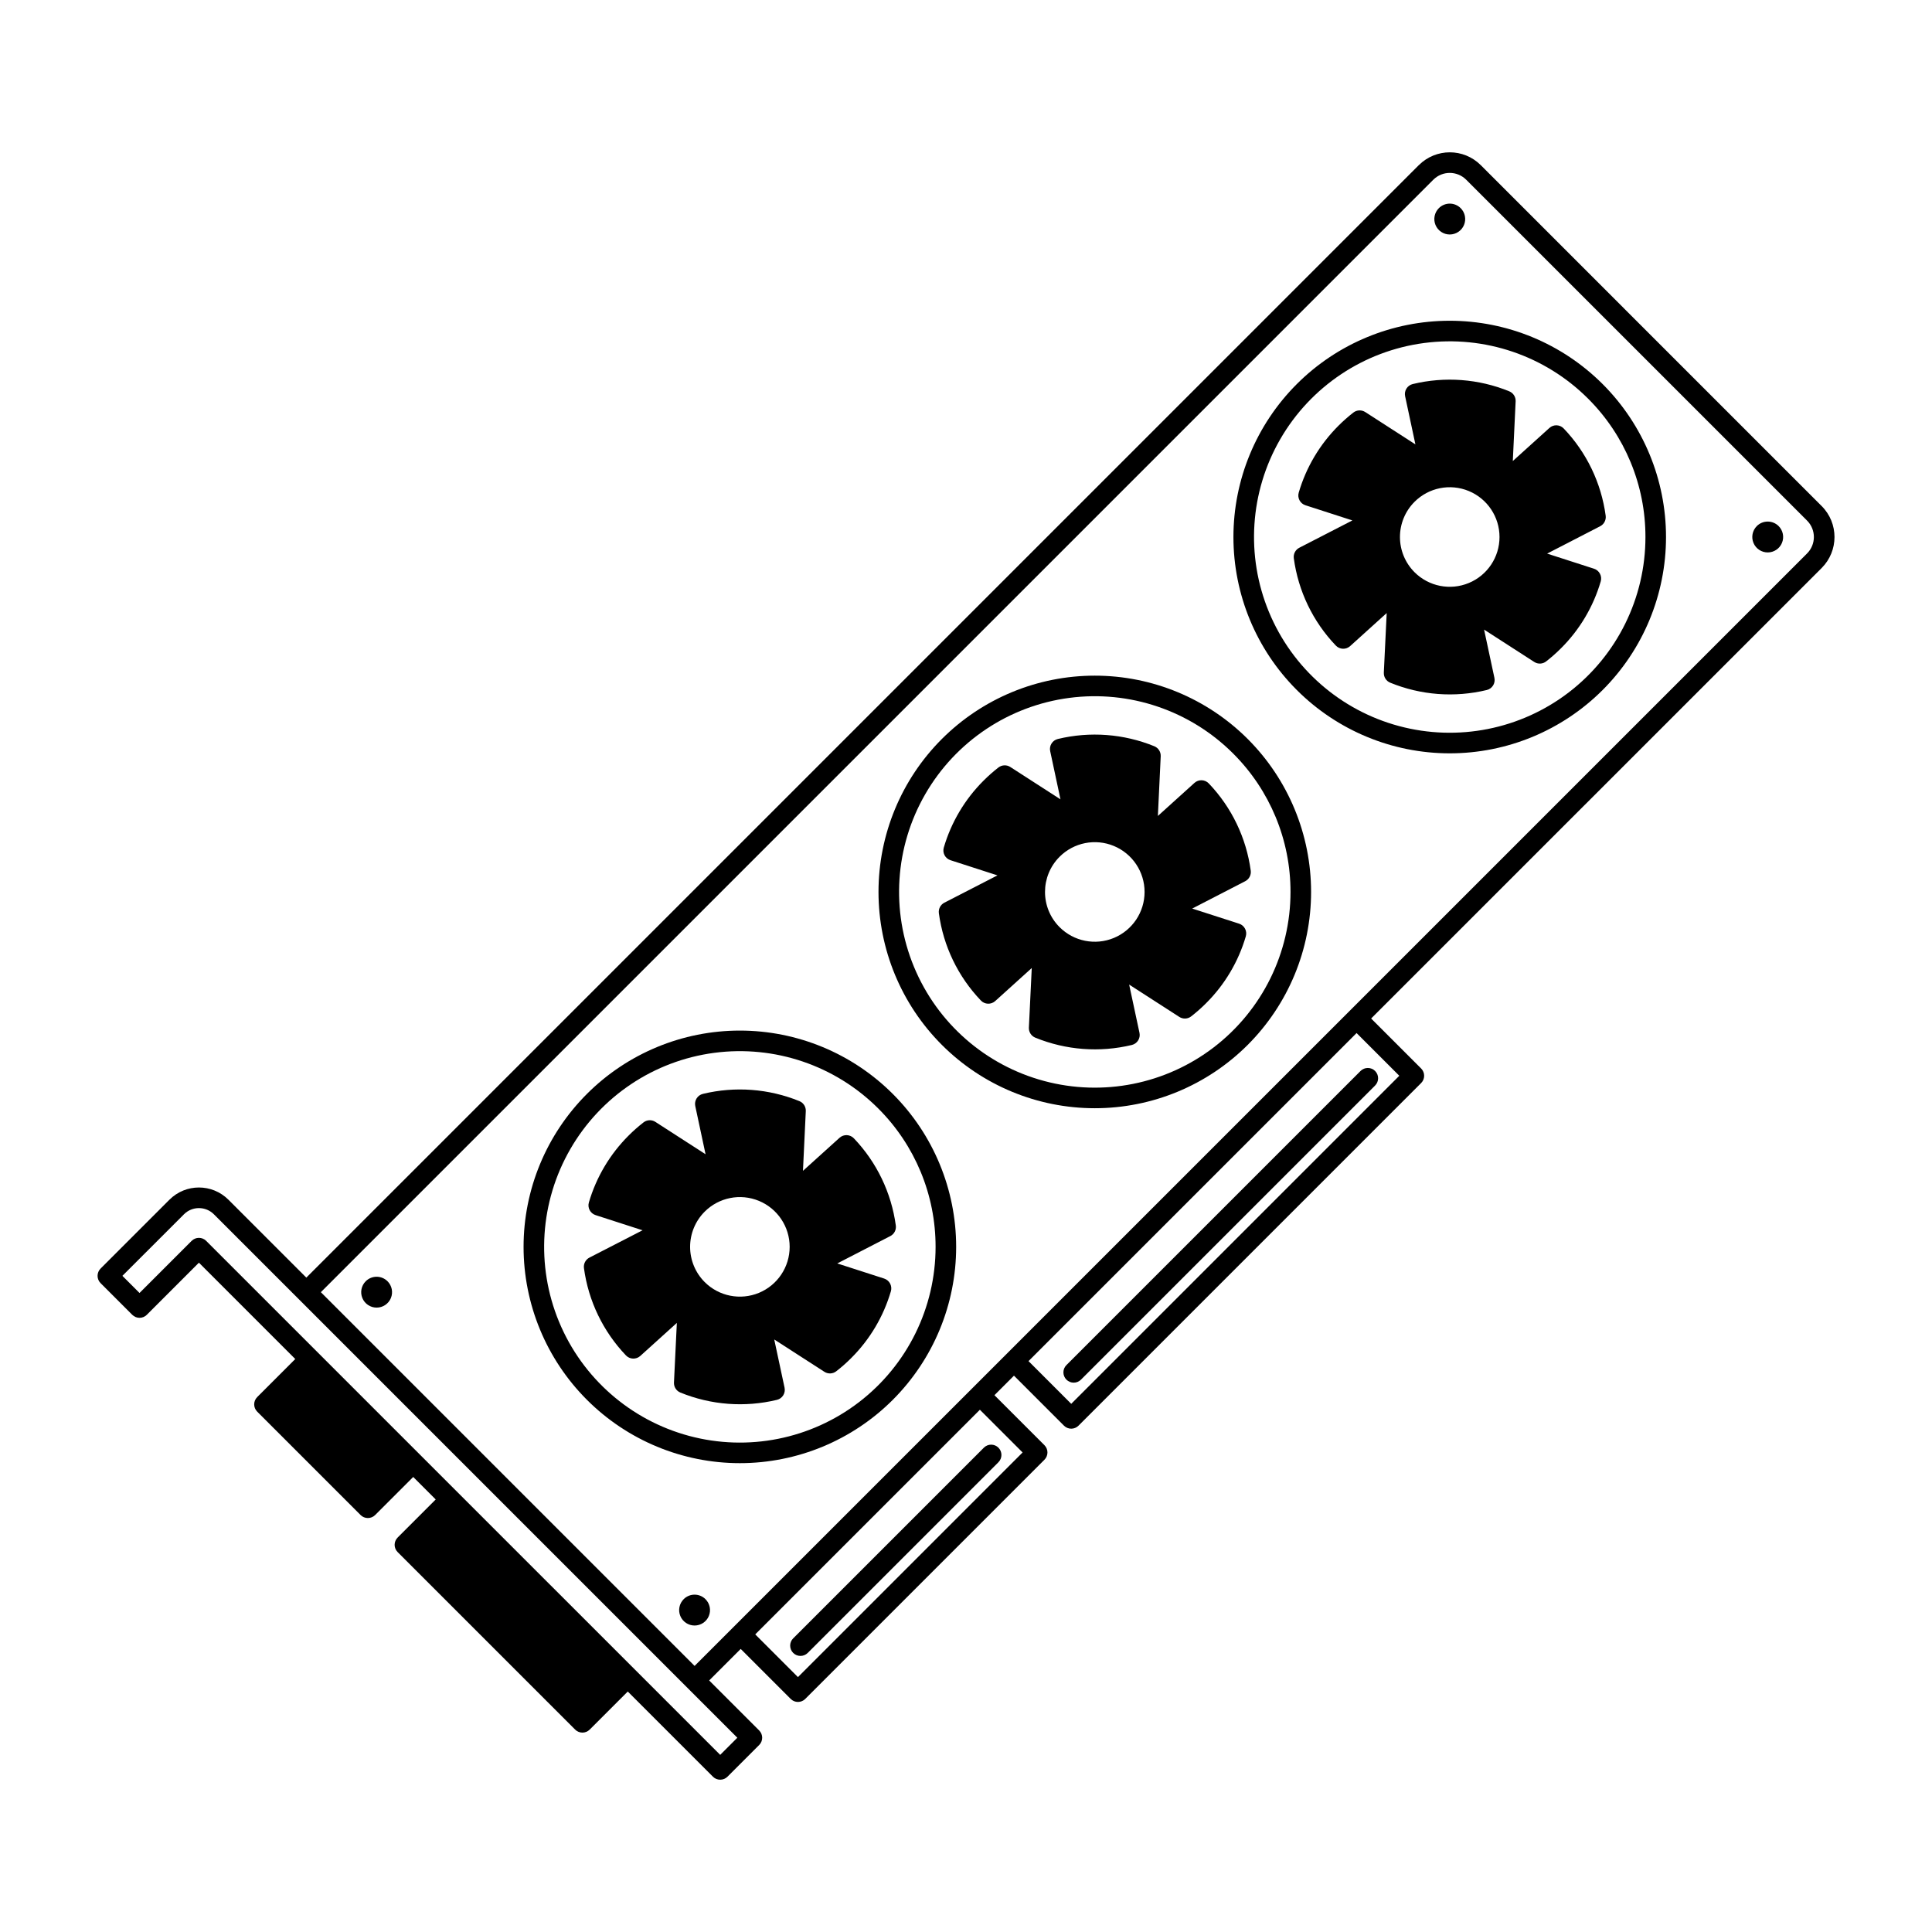 <?xml version="1.0" encoding="UTF-8"?>
<!-- Uploaded to: SVG Repo, www.svgrepo.com, Generator: SVG Repo Mixer Tools -->
<svg fill="#000000" width="800px" height="800px" version="1.1" viewBox="144 144 512 512" xmlns="http://www.w3.org/2000/svg">
 <g>
  <path d="m520 187.76-294.82 294.82-20.645-20.645c-4.32-4.316-11.316-4.316-15.633 0l-18.25 18.25c-1.062 1.066-1.062 2.793 0 3.856l8.395 8.395c0.512 0.512 1.207 0.801 1.93 0.801s1.418-0.289 1.93-0.801l13.809-13.812 25.531 25.531-10.09 10.09h0.004c-1.066 1.062-1.066 2.789 0 3.856l27.398 27.398h-0.004c0.512 0.512 1.207 0.797 1.93 0.797 0.723 0 1.418-0.285 1.93-0.797l10.09-10.09 5.965 5.965-10.09 10.09c-1.066 1.066-1.066 2.793 0 3.856l47.039 47.039c0.512 0.512 1.207 0.801 1.93 0.801s1.414-0.289 1.926-0.801l10.09-10.09 22.57 22.57v0.004c0.512 0.512 1.203 0.797 1.93 0.797 0.723 0 1.414-0.285 1.926-0.797l8.398-8.398c1.062-1.062 1.062-2.789 0-3.856l-13.25-13.25 8.355-8.355 13.25 13.25h-0.004c0.512 0.512 1.207 0.801 1.93 0.801 0.723 0 1.418-0.289 1.93-0.801l63.387-63.387c1.066-1.066 1.066-2.793 0-3.859l-13.25-13.25 5.176-5.172 13.25 13.25c0.512 0.512 1.203 0.801 1.926 0.801s1.418-0.289 1.93-0.801l90.797-90.797c1.066-1.066 1.066-2.793 0-3.856l-13.25-13.25 119.4-119.39c4.531-4.535 4.527-11.879-0.004-16.41l-90.344-90.348c-4.531-4.531-11.879-4.531-16.41 0zm-180.6 416.76-4.539 4.539-22.57-22.57-47.043-47.039-66.609-66.609h0.004c-1.066-1.062-2.793-1.062-3.856 0l-13.812 13.812-4.539-4.539 13.812-13.809 2.508-2.508c2.188-2.184 5.731-2.184 7.918-0.004zm75.598-75.602-59.531 59.531-11.32-11.32 59.531-59.531zm99.828-99.828-86.941 86.941-11.32-11.32 86.941-86.941zm108.07-147.12c2.398 2.402 2.398 6.293 0 8.695l-212.12 212.12-82.699 82.699-99.047-99.043 294.82-294.82c2.406-2.398 6.293-2.394 8.699 0z"/>
  <path d="m299.54 433.9c-10.75 10.75-16.789 25.328-16.789 40.531s6.039 29.781 16.789 40.531 25.328 16.789 40.531 16.789c15.199 0 29.781-6.039 40.531-16.785 10.75-10.75 16.789-25.332 16.789-40.531 0-15.203-6.039-29.785-16.789-40.531-10.75-10.75-25.328-16.789-40.531-16.789-15.199 0-29.781 6.035-40.531 16.785zm92.395 40.531h0.004c0 16.125-7.5 31.336-20.293 41.152-12.793 9.816-29.422 13.125-45 8.953-15.574-4.176-28.324-15.355-34.496-30.25-6.172-14.898-5.062-31.82 3-45.785s22.16-23.387 38.148-25.492c15.988-2.102 32.047 3.348 43.449 14.75 9.742 9.715 15.211 22.914 15.191 36.672z"/>
  <path d="m330.28 433.89c-1.438 0.344-2.336 1.773-2.027 3.223l2.727 12.773-13.297-8.574c-0.973-0.633-2.238-0.574-3.152 0.141-1.391 1.082-2.711 2.246-3.953 3.492-4.938 4.926-8.555 11.016-10.516 17.707-0.422 1.418 0.367 2.914 1.777 3.367l12.441 4.019-14.07 7.238h-0.004c-1.023 0.527-1.605 1.645-1.453 2.789 1.172 8.691 5.07 16.789 11.129 23.133 1.02 1.07 2.707 1.133 3.805 0.141l9.684-8.754-0.762 15.797c-0.055 1.156 0.621 2.219 1.691 2.656 8.113 3.316 17.066 3.996 25.59 1.941 1.438-0.344 2.336-1.773 2.027-3.223l-2.738-12.785 13.289 8.57c0.973 0.629 2.234 0.574 3.148-0.141 1.387-1.074 2.703-2.234 3.941-3.477 4.953-4.926 8.578-11.027 10.539-17.734 0.406-1.414-0.383-2.902-1.785-3.356l-12.426-4.008 14.062-7.254v0.004c1.023-0.531 1.605-1.645 1.453-2.789-1.172-8.684-5.062-16.777-11.113-23.113-1.02-1.074-2.707-1.137-3.805-0.145l-9.691 8.758 0.75-15.824v0.004c0.055-1.152-0.621-2.215-1.691-2.652-8.109-3.305-17.055-3.981-25.57-1.926zm0.469 31.211c3.773-3.773 9.449-4.898 14.379-2.856s8.141 6.852 8.141 12.188-3.215 10.145-8.145 12.188c-4.93 2.039-10.602 0.91-14.375-2.859-2.473-2.477-3.863-5.832-3.863-9.332s1.391-6.856 3.863-9.328z"/>
  <path d="m393.6 339.84c-10.75 10.75-16.789 25.332-16.789 40.531 0 15.203 6.039 29.781 16.789 40.531s25.328 16.789 40.531 16.789c15.203 0 29.781-6.039 40.531-16.789s16.789-25.328 16.789-40.531c0-15.199-6.039-29.781-16.789-40.531-10.75-10.746-25.328-16.785-40.531-16.785-15.203 0-29.781 6.039-40.531 16.785zm92.398 40.531c0 16.125-7.5 31.332-20.293 41.152-12.793 9.816-29.422 13.125-45 8.949-15.574-4.172-28.324-15.352-34.492-30.25-6.172-14.898-5.062-31.816 3-45.781 8.062-13.965 22.16-23.387 38.148-25.492 15.984-2.106 32.043 3.348 43.445 14.75 9.742 9.715 15.211 22.914 15.191 36.672z"/>
  <path d="m424.34 339.84c-1.441 0.344-2.34 1.773-2.031 3.219l2.727 12.773-13.297-8.574c-0.973-0.629-2.238-0.57-3.152 0.141-1.391 1.082-2.711 2.25-3.953 3.496-4.938 4.926-8.555 11.016-10.516 17.707-0.422 1.418 0.367 2.914 1.777 3.363l12.441 4.019-14.07 7.238h-0.004c-1.023 0.531-1.605 1.648-1.453 2.793 1.172 8.691 5.07 16.789 11.133 23.129 1.016 1.074 2.703 1.137 3.801 0.145l9.684-8.754-0.762 15.797c-0.055 1.152 0.621 2.215 1.691 2.656 8.113 3.316 17.066 3.996 25.59 1.941 1.438-0.344 2.34-1.777 2.027-3.223l-2.738-12.785 13.289 8.57c0.973 0.629 2.238 0.574 3.152-0.141 1.383-1.074 2.699-2.238 3.938-3.477 4.953-4.926 8.578-11.027 10.539-17.734 0.41-1.414-0.379-2.902-1.781-3.356l-12.426-4.004 14.059-7.254c1.023-0.531 1.605-1.648 1.453-2.789-1.172-8.688-5.062-16.777-11.113-23.113-1.02-1.074-2.707-1.137-3.805-0.145l-9.691 8.758 0.75-15.82c0.055-1.152-0.625-2.215-1.691-2.652-8.109-3.305-17.055-3.981-25.566-1.926zm0.465 31.207c3.773-3.773 9.445-4.902 14.375-2.859 4.93 2.043 8.145 6.856 8.145 12.191s-3.215 10.145-8.145 12.188c-4.93 2.043-10.605 0.91-14.379-2.863-5.152-5.152-5.148-13.504 0.004-18.656z"/>
  <path d="m487.66 245.79c-10.75 10.75-16.789 25.328-16.789 40.531s6.039 29.781 16.789 40.531 25.332 16.789 40.531 16.789c15.203 0 29.781-6.039 40.531-16.789s16.789-25.328 16.789-40.531-6.039-29.781-16.789-40.531-25.328-16.789-40.531-16.789c-15.199 0-29.781 6.039-40.531 16.789zm92.395 40.531h0.004c0 16.125-7.5 31.332-20.293 41.148s-29.422 13.121-44.996 8.949c-15.574-4.172-28.324-15.352-34.492-30.25-6.172-14.898-5.062-31.816 3-45.781 8.062-13.961 22.16-23.383 38.145-25.488 15.988-2.106 32.043 3.348 43.445 14.75 9.742 9.715 15.211 22.914 15.191 36.672z"/>
  <path d="m554.6 257.42-9.691 8.758 0.75-15.82v-0.004c0.055-1.152-0.621-2.215-1.691-2.652-8.109-3.309-17.055-3.981-25.566-1.926-1.441 0.344-2.34 1.773-2.031 3.219l2.727 12.773-13.297-8.574v0.004c-0.973-0.629-2.238-0.574-3.152 0.141-1.391 1.082-2.711 2.246-3.953 3.492-4.938 4.926-8.555 11.016-10.516 17.707-0.422 1.418 0.371 2.91 1.777 3.363l12.441 4.019-14.074 7.242c-1.023 0.527-1.605 1.645-1.453 2.789 1.172 8.691 5.07 16.789 11.133 23.129 1.02 1.074 2.707 1.137 3.801 0.141l9.684-8.754-0.762 15.797 0.004 0.004c-0.055 1.152 0.621 2.215 1.688 2.652 8.113 3.32 17.066 4 25.586 1.945 1.441-0.344 2.34-1.773 2.031-3.223l-2.738-12.789 13.289 8.57c0.973 0.633 2.238 0.574 3.152-0.137 1.383-1.074 2.699-2.238 3.938-3.477 4.953-4.926 8.578-11.027 10.535-17.734 0.41-1.414-0.379-2.902-1.781-3.356l-12.426-4.008 14.062-7.254c1.023-0.527 1.605-1.645 1.453-2.789-1.172-8.684-5.062-16.773-11.117-23.109-1.016-1.074-2.707-1.137-3.801-0.141zm-35.734 19.57v-0.004c3.773-3.773 9.449-4.902 14.379-2.859 4.93 2.043 8.141 6.852 8.141 12.188 0 5.336-3.211 10.148-8.141 12.188-4.93 2.043-10.605 0.914-14.379-2.859-2.473-2.473-3.863-5.828-3.863-9.328s1.391-6.856 3.863-9.328z"/>
  <path d="m240.92 483.55c-1.172 1.168-1.52 2.926-0.887 4.457 0.633 1.527 2.121 2.523 3.777 2.523s3.144-0.996 3.777-2.523c0.633-1.531 0.285-3.289-0.887-4.457-1.598-1.598-4.184-1.598-5.781 0z"/>
  <path d="m525.31 199.16c-1.168 1.172-1.52 2.93-0.887 4.461 0.637 1.527 2.125 2.523 3.781 2.523 1.652-0.004 3.144-1 3.777-2.527 0.633-1.527 0.281-3.289-0.887-4.457-0.77-0.766-1.809-1.199-2.894-1.199-1.082 0.004-2.125 0.434-2.891 1.199z"/>
  <path d="m325.18 567.8c-1.168 1.168-1.52 2.93-0.887 4.457 0.633 1.527 2.125 2.523 3.777 2.523 1.656 0 3.148-0.996 3.781-2.523 0.633-1.527 0.281-3.289-0.891-4.457-1.594-1.598-4.184-1.598-5.781 0z"/>
  <path d="m609.57 283.42c-1.168 1.168-1.516 2.93-0.883 4.457 0.633 1.527 2.125 2.523 3.777 2.523 1.656 0 3.144-0.996 3.777-2.527 0.633-1.527 0.285-3.285-0.887-4.457-0.766-0.766-1.809-1.195-2.891-1.195-1.086 0-2.125 0.43-2.894 1.199z"/>
  <path d="m358.06 582.04 50.531-50.531v-0.004c1.066-1.062 1.066-2.789 0-3.856s-2.793-1.066-3.856 0l-50.531 50.531h-0.004c-1.062 1.066-1.062 2.793 0 3.859 1.066 1.062 2.793 1.062 3.859 0z"/>
  <path d="m430.47 509.62 77.945-77.945c1.062-1.062 1.062-2.789 0-3.856-1.066-1.062-2.793-1.062-3.856 0l-77.945 77.945c-1.066 1.062-1.066 2.789 0 3.856 1.066 1.066 2.793 1.066 3.856 0z"/>
 </g>
</svg>